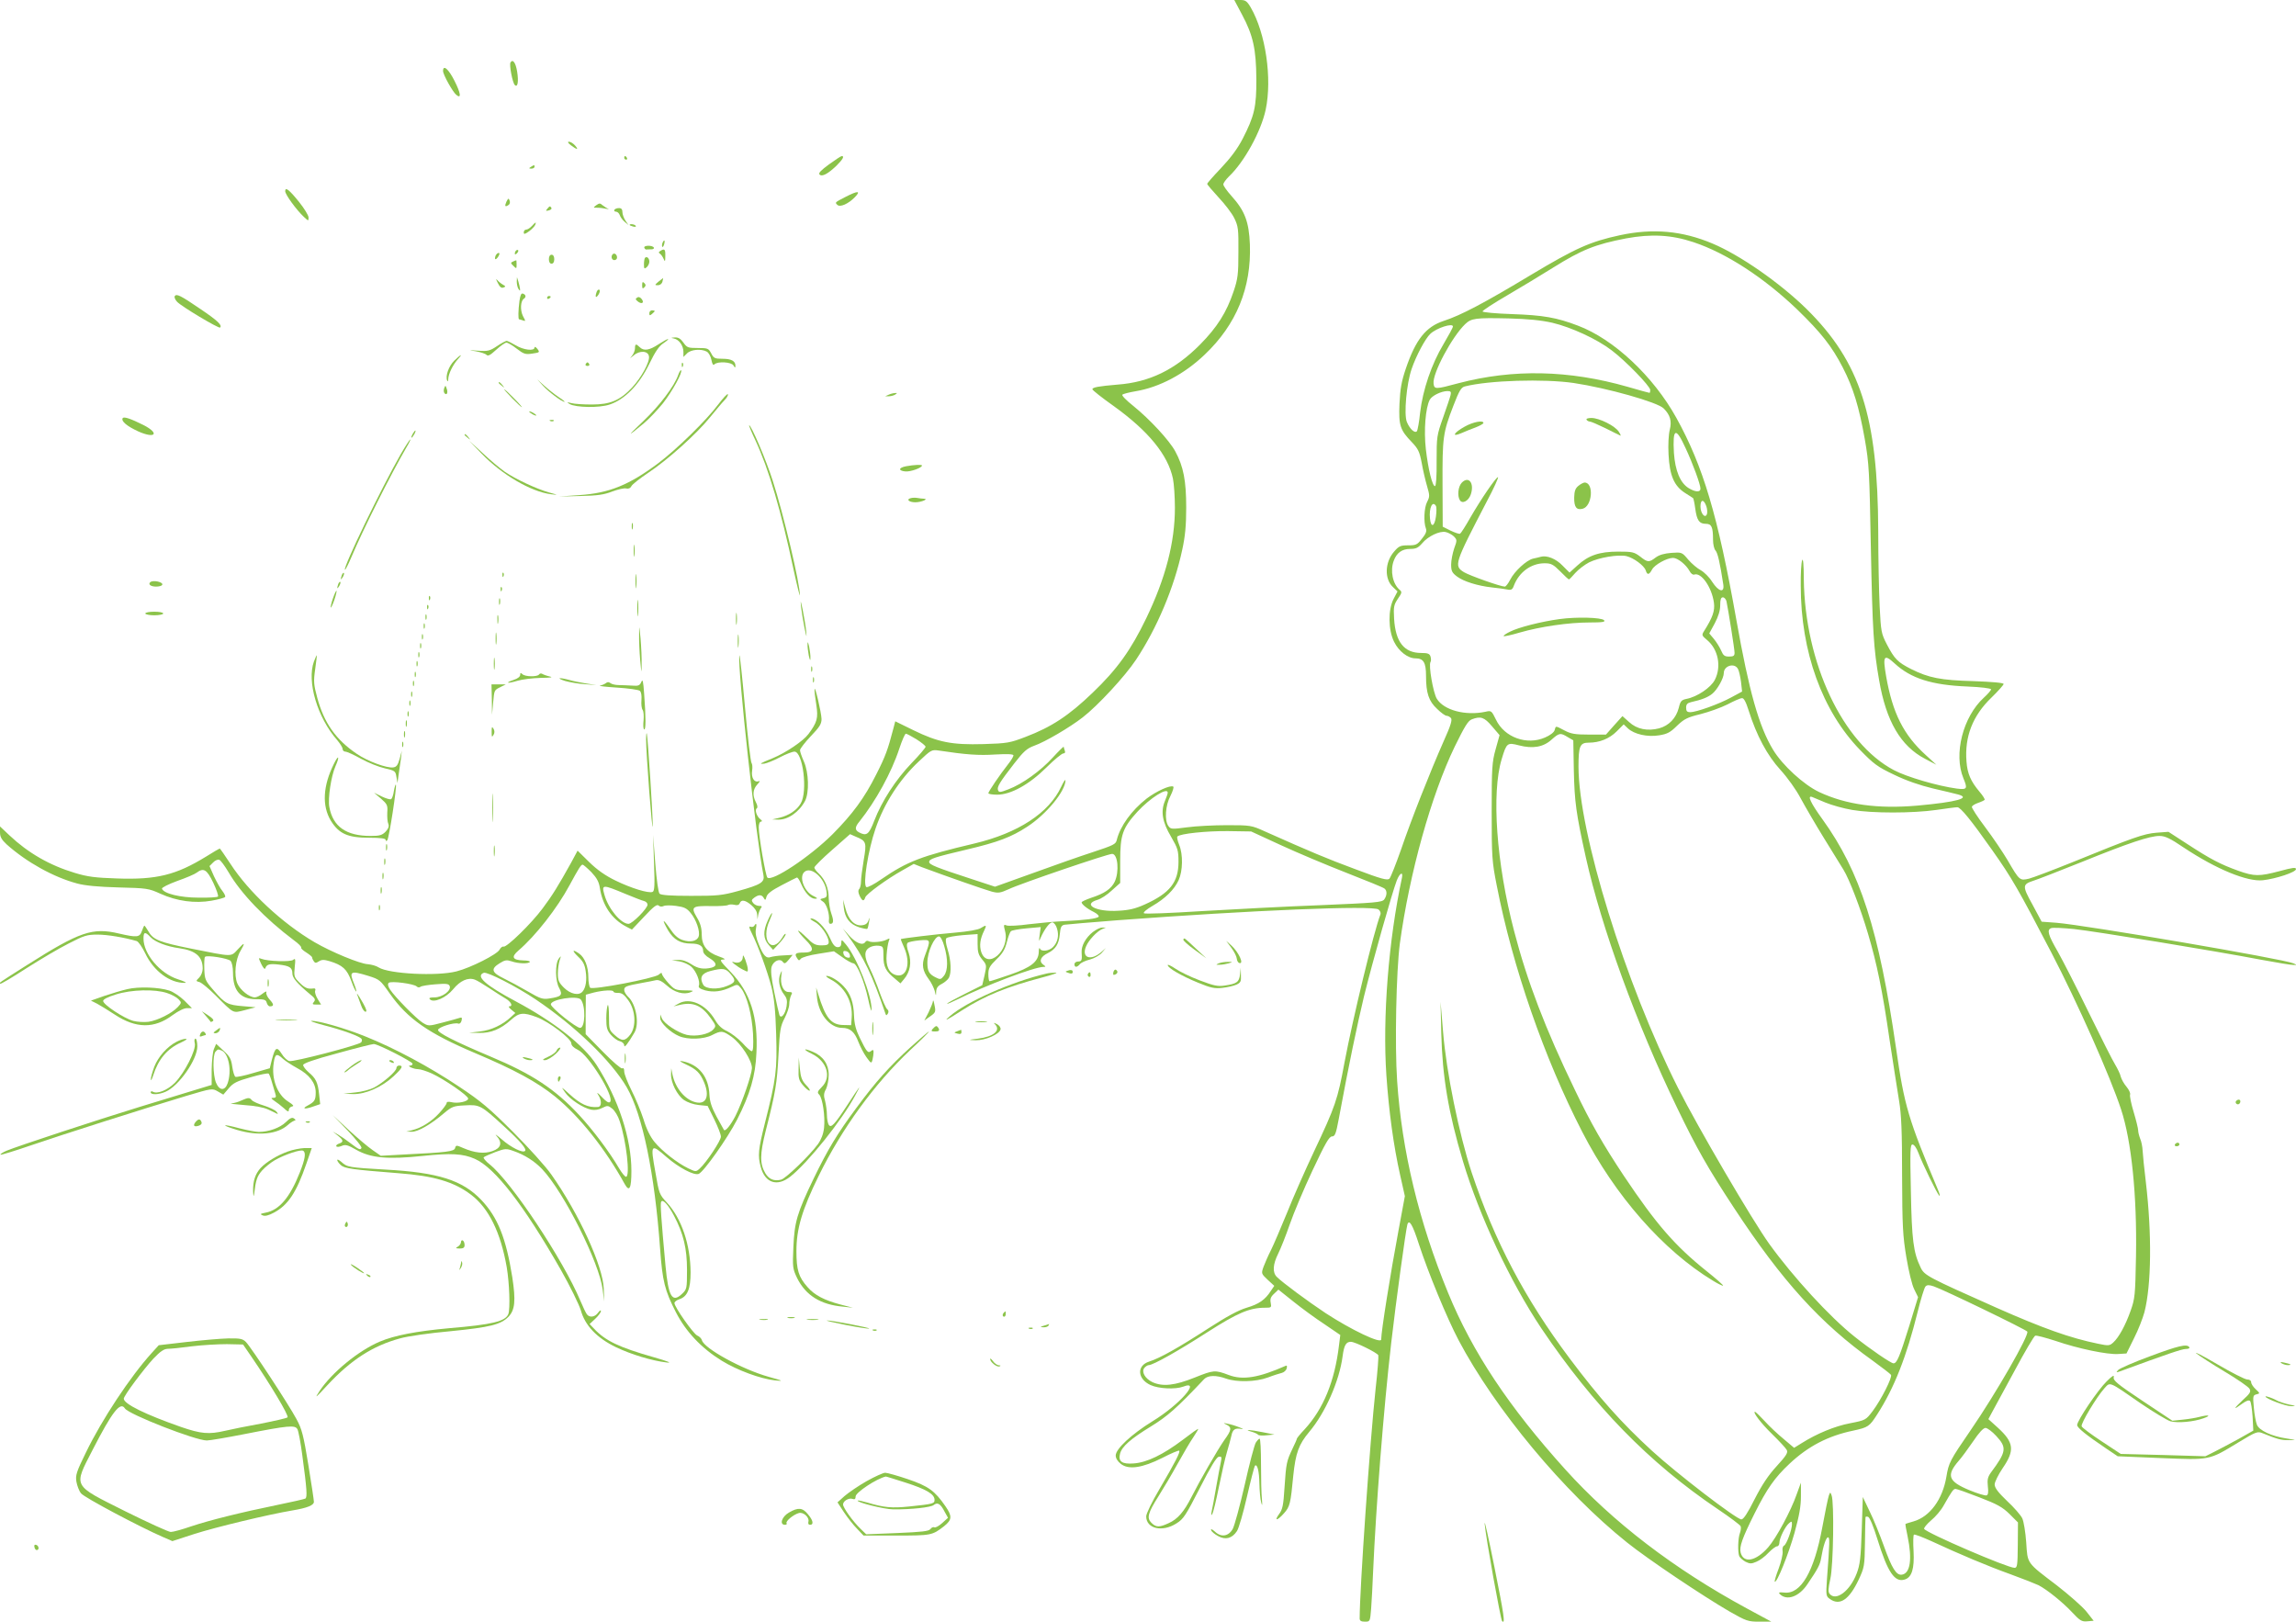 <?xml version="1.0" standalone="no"?>
<!DOCTYPE svg PUBLIC "-//W3C//DTD SVG 20010904//EN"
 "http://www.w3.org/TR/2001/REC-SVG-20010904/DTD/svg10.dtd">
<svg version="1.0" xmlns="http://www.w3.org/2000/svg"
 width="1280pt" height="904pt" viewBox="0 0 1280 904"
 preserveAspectRatio="xMidYMid meet">
<g transform="translate(0,904) scale(0.1,-0.1)"
fill="#8bc34a" stroke="none">
<path d="M6925 8957 c61 -114 78 -192 79 -357 1 -156 -11 -207 -77 -335 -28
-54 -67 -106 -119 -161 -43 -45 -78 -85 -78 -89 0 -4 29 -38 63 -75 35 -37 75
-89 88 -116 22 -45 24 -61 23 -189 0 -124 -3 -149 -27 -220 -39 -116 -91 -199
-187 -296 -139 -140 -282 -210 -460 -223 -105 -9 -140 -15 -140 -26 0 -5 53
-47 118 -93 195 -140 303 -273 331 -405 6 -29 11 -103 11 -163 0 -192 -52
-392 -160 -616 -85 -176 -161 -283 -299 -415 -132 -127 -229 -191 -374 -246
-86 -33 -101 -36 -234 -40 -177 -5 -253 10 -392 78 l-100 49 -11 -42 c-30
-115 -44 -154 -95 -254 -66 -132 -132 -221 -244 -334 -127 -126 -338 -266
-363 -241 -10 10 -48 229 -48 280 0 19 5 32 13 32 8 1 6 5 -4 13 -20 15 -33
53 -20 61 6 4 4 17 -5 34 -20 39 -17 72 8 99 15 16 17 22 7 18 -24 -9 -42 20
-36 59 3 18 1 38 -3 42 -5 5 -22 146 -37 314 -15 168 -29 296 -31 286 -12 -61
93 -1021 134 -1223 8 -41 -12 -54 -141 -90 -91 -25 -115 -27 -263 -27 -115 0
-166 4 -175 12 -7 8 -16 72 -24 170 l-12 157 5 -156 c5 -124 3 -157 -8 -161
-23 -9 -120 21 -206 63 -58 28 -103 60 -148 104 l-64 63 -36 -67 c-71 -128
-105 -183 -159 -255 -63 -85 -201 -219 -218 -213 -7 2 -16 -6 -22 -17 -13 -26
-161 -101 -240 -121 -109 -28 -377 -14 -434 22 -13 9 -40 16 -60 18 -44 2
-204 68 -298 123 -179 105 -366 279 -468 436 -31 47 -58 86 -60 86 -2 0 -36
-20 -76 -45 -168 -103 -276 -130 -498 -122 -119 4 -162 9 -234 31 -140 42
-260 111 -364 209 l-53 50 0 -33 c0 -25 9 -41 37 -67 112 -100 262 -183 393
-218 44 -12 118 -19 230 -22 158 -4 168 -5 234 -35 93 -42 193 -55 285 -39 39
7 73 16 76 21 3 4 -4 19 -15 33 -12 14 -32 51 -47 82 l-25 57 20 20 c11 12 27
18 34 15 8 -2 31 -34 52 -69 69 -119 205 -260 365 -380 25 -18 43 -36 40 -41
-2 -4 11 -16 29 -27 17 -11 32 -23 32 -27 0 -5 4 -14 9 -21 7 -11 12 -12 29
-1 16 10 28 10 59 1 73 -22 98 -45 122 -112 12 -34 25 -60 27 -57 2 2 -3 20
-11 40 -30 73 -23 78 78 47 64 -20 67 -23 121 -100 99 -140 214 -220 476 -331
218 -92 345 -161 445 -242 136 -111 280 -292 388 -488 26 -46 37 -24 37 74 0
180 -72 399 -194 590 -71 110 -237 241 -451 355 -169 90 -226 141 -178 159 19
7 180 -75 289 -148 219 -147 422 -343 508 -490 88 -152 156 -482 186 -900 13
-181 26 -233 88 -354 56 -109 142 -200 255 -270 88 -54 216 -101 297 -110 50
-5 48 -3 -35 20 -147 41 -360 158 -372 204 -2 9 -14 21 -26 26 -22 10 -127
159 -127 181 0 7 13 17 29 22 44 15 61 58 61 149 -1 154 -50 300 -132 389 -42
45 -44 50 -64 168 -29 160 -26 163 62 86 68 -59 153 -104 179 -94 28 11 159
196 214 302 73 143 103 246 108 373 10 200 -34 336 -143 450 -60 62 -65 69
-43 70 17 0 10 6 -25 18 -65 23 -94 60 -94 122 0 35 -7 62 -27 95 -35 59 -27
65 81 63 45 -1 87 2 93 6 7 4 23 4 36 1 15 -4 25 -1 29 9 8 22 31 18 65 -11
19 -16 32 -36 32 -52 l2 -27 4 25 c3 14 10 31 15 38 8 9 5 12 -10 12 -11 0
-26 7 -33 16 -11 14 -10 18 6 30 25 18 42 18 53 -2 8 -14 10 -13 15 7 5 17 28
35 84 64 42 22 81 42 85 43 5 2 15 -14 24 -35 21 -49 52 -83 78 -83 17 0 14 4
-11 16 -51 25 -80 107 -48 134 37 31 110 -32 122 -105 5 -31 3 -37 -16 -42
-22 -5 -22 -6 -2 -20 20 -13 37 -71 32 -105 -1 -10 2 -18 8 -18 18 0 20 16 6
56 -8 21 -14 61 -15 87 0 56 -20 104 -56 138 -13 12 -24 27 -24 33 0 6 45 51
99 98 l100 88 34 -15 c57 -23 59 -32 42 -130 -8 -48 -15 -102 -15 -119 0 -18
-5 -37 -10 -42 -7 -7 -6 -19 2 -37 15 -31 24 -34 32 -9 7 19 120 102 210 152
l60 34 45 -18 c137 -51 352 -126 389 -136 38 -10 48 -8 95 13 64 31 552 197
577 197 32 0 41 -100 14 -156 -19 -39 -57 -65 -131 -89 -29 -10 -53 -21 -53
-25 0 -11 31 -36 68 -54 18 -9 30 -21 27 -26 -7 -11 -82 -20 -195 -25 -47 -2
-133 -10 -192 -17 -58 -8 -115 -11 -126 -7 -17 7 -18 4 -9 -31 29 -108 -99
-219 -133 -116 -11 36 -6 73 17 119 15 31 12 33 -20 13 -13 -9 -72 -19 -142
-25 -107 -9 -296 -32 -303 -36 -1 -1 7 -22 18 -46 39 -87 16 -170 -43 -155
-41 10 -60 50 -54 115 2 31 8 64 12 75 7 16 5 17 -12 8 -24 -13 -84 -18 -100
-9 -6 4 -14 3 -18 -3 -14 -23 -51 -9 -89 32 l-38 43 29 -40 c90 -124 135 -218
209 -435 4 -12 6 -12 14 0 5 9 4 18 -4 24 -7 6 -25 47 -41 91 -15 44 -41 106
-57 139 -32 64 -32 98 3 116 11 6 32 10 47 8 26 -3 27 -6 27 -58 0 -59 13 -85
67 -128 l28 -24 20 24 c34 40 43 93 26 146 -11 30 -13 49 -6 56 5 5 35 11 66
14 64 5 64 6 30 -86 -19 -50 -13 -84 22 -131 14 -18 28 -48 33 -65 7 -30 7
-31 8 -4 1 20 9 32 31 43 16 8 34 24 40 34 15 29 12 97 -7 158 -11 36 -13 57
-7 63 6 6 47 13 92 17 l82 6 0 -56 c0 -45 5 -61 26 -86 25 -30 25 -32 13 -87
l-13 -56 -98 -49 c-54 -27 -98 -51 -98 -54 0 -3 26 8 58 24 152 76 429 181
479 181 15 0 14 2 -3 14 -23 18 -12 44 28 63 42 21 61 50 66 103 4 41 8 51 26
55 11 2 145 13 296 25 747 56 1426 84 1455 60 9 -7 14 -19 11 -27 -37 -95
-154 -580 -200 -823 -39 -211 -51 -246 -171 -500 -48 -102 -116 -255 -150
-341 -35 -85 -75 -179 -90 -209 -15 -29 -33 -71 -41 -92 -13 -37 -13 -38 23
-72 l37 -34 -19 -28 c-32 -50 -67 -74 -135 -94 -47 -14 -111 -49 -215 -116
-162 -105 -268 -165 -328 -184 -71 -22 -67 -97 7 -131 46 -21 139 -25 182 -9
103 40 -20 -101 -171 -193 -118 -73 -205 -154 -205 -191 0 -15 11 -33 28 -46
43 -35 121 -23 232 33 48 25 91 43 94 40 7 -7 -21 -62 -110 -214 -42 -71 -74
-137 -74 -152 0 -69 90 -90 169 -39 39 24 52 45 130 197 60 118 92 171 105
174 17 3 18 -1 12 -30 -4 -19 -16 -81 -26 -139 -10 -58 -21 -118 -25 -135 -4
-21 -3 -26 3 -15 6 8 22 76 37 150 15 74 35 162 45 195 10 33 21 74 25 92 7
35 21 44 57 37 12 -2 7 2 -12 9 -19 8 -48 17 -65 20 -27 6 -28 5 -7 -5 30 -15
28 -30 -12 -85 -38 -54 -138 -228 -184 -319 -41 -81 -77 -123 -127 -145 -52
-24 -70 -24 -96 2 -27 27 -20 54 40 149 26 41 74 122 106 180 32 58 71 124 87
147 15 23 28 44 28 47 0 4 -39 -24 -87 -61 -109 -82 -199 -126 -273 -131 -65
-5 -87 11 -76 54 10 40 59 83 172 152 94 58 143 101 297 264 21 22 67 23 122
3 60 -21 165 -19 233 6 31 12 67 23 79 26 11 3 24 14 26 25 4 13 1 18 -6 14
-150 -66 -238 -81 -317 -51 -77 29 -84 28 -189 -14 -112 -45 -179 -52 -236
-26 -42 20 -63 58 -45 80 7 8 18 15 24 15 24 0 166 80 326 183 169 108 236
137 322 137 36 0 37 1 32 28 -4 20 0 33 19 50 l24 23 84 -67 c46 -37 124 -94
173 -126 l88 -60 -7 -56 c-24 -203 -88 -357 -192 -470 -24 -25 -43 -49 -43
-52 0 -3 -11 -29 -25 -57 -32 -68 -35 -79 -44 -216 -6 -98 -11 -122 -30 -147
-30 -41 -10 -38 27 4 33 37 37 53 52 211 13 124 30 173 89 243 90 107 168 284
186 422 8 61 19 80 46 80 24 0 147 -61 153 -75 2 -6 -4 -90 -15 -186 -32 -297
-89 -1119 -89 -1281 0 -13 8 -18 29 -18 29 0 29 0 35 73 3 39 8 133 11 207 16
362 58 900 101 1275 27 234 81 627 90 659 10 31 29 0 64 -109 53 -162 156
-411 221 -535 204 -386 588 -848 940 -1129 116 -93 422 -298 572 -385 93 -53
103 -56 165 -56 l67 0 -137 74 c-406 220 -747 481 -1012 775 -314 348 -517
653 -653 984 -163 396 -258 793 -284 1180 -14 202 -5 614 15 767 54 394 175
827 306 1098 55 112 74 144 95 152 50 19 70 12 113 -39 l42 -49 -22 -79 c-20
-71 -22 -102 -22 -348 0 -253 2 -279 28 -410 88 -454 266 -966 477 -1375 183
-356 451 -661 728 -829 29 -18 55 -30 57 -28 3 2 -39 39 -93 82 -176 141 -280
261 -460 530 -115 173 -185 295 -273 479 -164 339 -267 608 -339 886 -99 378
-127 770 -69 959 27 90 31 93 96 76 77 -20 136 -10 182 32 43 38 49 39 90 14
l31 -18 3 -169 c4 -174 12 -236 67 -484 87 -391 282 -927 509 -1396 111 -230
171 -335 316 -556 270 -411 484 -646 774 -853 52 -38 98 -73 102 -79 9 -13
-54 -138 -102 -202 -38 -50 -39 -51 -126 -68 -85 -16 -186 -58 -270 -111 l-42
-26 -58 49 c-33 27 -81 72 -107 101 -26 28 -50 51 -53 51 -15 0 34 -65 96
-125 39 -38 76 -78 81 -88 8 -14 -2 -31 -56 -90 -47 -51 -82 -104 -123 -184
-38 -76 -62 -113 -74 -113 -27 0 -362 257 -500 384 -169 155 -291 292 -457
513 -251 335 -419 655 -547 1038 -70 213 -141 559 -159 783 l-14 167 4 -175
c6 -241 39 -440 121 -714 91 -304 264 -672 437 -931 291 -432 601 -750 984
-1008 67 -45 124 -88 127 -95 3 -7 1 -24 -4 -38 -11 -28 -13 -104 -4 -129 4
-8 19 -22 35 -31 25 -12 33 -12 61 0 18 7 49 30 67 50 19 20 41 36 48 36 7 0
13 9 13 20 0 26 33 92 54 109 14 12 16 11 16 -6 0 -31 -31 -114 -44 -119 -7
-3 -11 -17 -8 -32 2 -15 -8 -58 -22 -96 -15 -38 -24 -71 -22 -73 11 -11 77
154 110 271 27 98 36 149 36 205 l0 76 -24 -66 c-32 -92 -113 -242 -158 -294
-68 -78 -138 -92 -154 -30 -8 33 8 79 78 219 69 138 112 199 194 276 104 98
216 156 356 185 83 18 90 23 133 90 95 147 164 323 226 573 17 70 37 133 43
140 9 10 20 10 47 1 56 -19 513 -240 521 -252 12 -19 -175 -345 -316 -550
-116 -169 -122 -181 -135 -259 -21 -126 -92 -223 -183 -249 -24 -7 -44 -13
-45 -14 -2 -1 4 -33 12 -71 26 -125 15 -205 -32 -212 -31 -5 -56 35 -101 161
-22 61 -57 148 -79 192 l-38 80 -6 -185 c-5 -156 -10 -194 -28 -241 -37 -98
-116 -157 -151 -114 -9 11 -8 29 4 84 17 74 22 427 7 465 -7 19 -8 19 -15 0
-4 -10 -21 -91 -37 -179 -46 -247 -119 -372 -210 -363 -31 3 -36 1 -26 -9 39
-38 106 -14 152 54 60 88 72 111 78 149 11 65 27 114 38 114 10 0 10 -23 -6
-236 -6 -88 -5 -93 17 -108 55 -39 107 -3 159 106 33 71 34 77 36 208 1 74 2
138 3 142 0 4 7 5 15 2 9 -4 30 -55 51 -123 58 -187 97 -244 153 -226 39 12
54 60 49 157 -3 49 -2 91 2 93 5 3 48 -14 97 -36 157 -73 314 -139 442 -185
69 -25 139 -53 156 -61 48 -25 136 -96 188 -152 43 -46 53 -52 84 -49 l35 3
-41 52 c-23 28 -97 93 -164 145 -171 130 -163 119 -171 240 -4 57 -14 117 -22
134 -8 17 -46 61 -85 97 -50 48 -69 73 -69 92 0 13 20 54 45 91 68 99 63 143
-28 226 l-52 47 23 43 c13 24 69 127 125 230 55 103 106 189 113 192 7 3 58
-11 114 -29 125 -43 288 -77 349 -73 l46 3 42 85 c24 47 49 112 58 145 39 152
42 435 8 725 -9 74 -17 153 -18 175 -1 22 -7 53 -14 68 -6 16 -11 36 -11 46 0
10 -11 55 -25 102 -14 46 -23 90 -20 97 3 8 -6 27 -20 44 -14 16 -28 42 -32
56 -3 15 -18 45 -31 67 -14 22 -80 153 -147 290 -67 138 -145 290 -173 340
-54 93 -62 122 -37 131 9 4 66 1 128 -5 119 -13 774 -120 1042 -171 88 -16
169 -30 180 -29 l20 0 -20 9 c-54 24 -1153 212 -1321 226 l-82 6 -51 95 c-58
105 -57 113 7 134 20 6 141 53 268 104 264 107 379 145 433 145 31 0 59 -13
137 -66 181 -120 352 -190 439 -181 73 8 185 45 185 62 0 11 -18 9 -91 -11
-114 -30 -141 -30 -231 2 -100 36 -155 65 -281 147 l-108 70 -67 -5 c-71 -6
-126 -25 -472 -166 -107 -43 -215 -84 -238 -90 -52 -12 -53 -12 -120 103 -26
44 -82 127 -125 184 -43 57 -76 108 -74 114 2 6 17 15 34 21 18 6 34 14 37 17
3 3 -9 23 -28 45 -49 58 -68 101 -73 169 -11 138 34 255 139 356 37 36 68 71
68 76 0 7 -64 12 -167 16 -185 5 -250 18 -350 68 -74 38 -91 55 -134 137 -31
60 -33 71 -40 210 -4 81 -8 269 -8 419 -2 642 -100 945 -400 1241 -148 145
-369 299 -523 364 -170 72 -333 86 -516 47 -167 -36 -247 -72 -493 -219 -264
-159 -395 -228 -491 -259 -99 -33 -155 -103 -210 -264 -25 -73 -32 -114 -36
-198 -5 -121 3 -146 70 -215 34 -36 42 -52 54 -115 7 -41 21 -99 30 -130 15
-51 15 -58 0 -87 -17 -32 -20 -113 -7 -147 6 -15 1 -30 -21 -57 -27 -35 -34
-38 -78 -38 -42 0 -52 -4 -78 -35 -52 -59 -55 -153 -6 -198 l25 -24 -22 -42
c-31 -60 -30 -173 3 -239 26 -53 77 -92 119 -92 45 0 59 -23 59 -98 0 -95 15
-141 62 -184 21 -21 45 -38 52 -38 8 0 19 -6 25 -13 8 -10 -1 -41 -39 -125
-79 -179 -184 -445 -239 -607 -29 -82 -58 -156 -65 -163 -11 -11 -43 -3 -191
53 -159 59 -247 96 -505 211 -73 33 -79 34 -209 34 -73 0 -174 -5 -224 -12
-84 -11 -90 -11 -103 7 -23 31 -17 116 11 168 13 26 20 49 16 52 -17 10 -95
-26 -149 -67 -83 -65 -147 -153 -166 -230 -5 -24 -18 -30 -133 -68 -71 -23
-222 -76 -337 -118 l-209 -75 -131 43 c-196 64 -236 80 -236 95 0 17 27 26
213 70 170 40 246 69 333 126 107 69 213 198 214 259 0 8 -11 -8 -24 -36 -68
-146 -240 -258 -483 -316 -297 -70 -375 -100 -519 -199 -40 -28 -78 -48 -84
-44 -21 13 9 204 51 326 48 140 133 273 242 375 68 64 71 66 111 60 152 -23
223 -28 314 -22 71 4 102 2 102 -5 0 -6 -13 -28 -29 -48 -46 -58 -111 -154
-111 -163 0 -4 22 -8 49 -8 76 0 178 56 275 152 43 43 86 78 94 78 9 0 12 6 8
16 -3 9 -6 18 -6 21 0 3 -27 -23 -60 -59 -68 -75 -171 -149 -248 -178 -46 -18
-53 -18 -58 -5 -7 18 8 43 91 150 52 67 70 83 111 98 60 21 198 102 270 158
84 65 236 229 297 321 117 176 213 403 258 614 16 73 22 134 22 234 0 150 -15
229 -61 314 -33 61 -142 179 -235 254 -38 30 -65 58 -60 62 4 4 38 13 74 19
133 22 272 96 385 204 177 168 261 373 252 615 -5 125 -28 187 -103 270 -25
28 -45 56 -45 64 0 8 14 27 31 44 85 80 179 251 205 372 37 175 0 426 -83 570
-21 36 -30 42 -58 42 l-34 0 44 -83z m2516 -1267 c183 -61 392 -197 578 -375
134 -130 193 -205 254 -323 59 -114 91 -220 123 -400 24 -137 26 -179 34 -612
9 -455 15 -556 46 -732 39 -228 120 -367 256 -438 l63 -33 -58 53 c-125 113
-186 235 -222 440 -20 115 -12 126 47 72 91 -84 207 -121 406 -129 75 -3 132
-10 132 -16 0 -5 -18 -26 -40 -46 -117 -107 -170 -315 -114 -450 24 -58 21
-64 -37 -57 -105 14 -280 65 -351 103 -286 151 -496 598 -502 1065 0 80 -4
119 -9 105 -5 -12 -9 -76 -8 -142 0 -368 120 -699 331 -916 76 -78 97 -94 190
-138 68 -33 144 -59 215 -76 61 -14 123 -29 138 -33 80 -20 -3 -43 -225 -63
-219 -19 -396 5 -547 76 -86 41 -204 149 -256 235 -79 130 -134 325 -205 725
-104 584 -185 855 -334 1125 -129 233 -350 440 -550 515 -118 45 -193 58 -366
64 -91 3 -165 10 -165 15 0 5 61 45 135 88 74 43 191 114 260 157 157 98 233
129 405 162 141 26 253 20 376 -21z m-788 -449 c106 -25 250 -91 332 -154 77
-58 215 -200 215 -221 0 -9 -2 -16 -4 -16 -3 0 -58 15 -123 34 -326 93 -636
100 -941 20 -130 -35 -136 -35 -140 -2 -7 56 103 261 176 331 35 33 56 36 242
32 110 -3 180 -10 243 -24z m-553 -21 c0 -6 -24 -50 -53 -99 -66 -110 -115
-254 -130 -381 -5 -52 -14 -99 -18 -104 -12 -13 -40 13 -56 52 -17 42 -2 213
27 296 25 73 76 169 104 195 35 33 126 62 126 41z m673 -315 c187 -28 468
-107 502 -142 36 -36 46 -70 34 -118 -7 -27 -10 -85 -7 -139 6 -117 31 -175
92 -214 22 -14 43 -27 45 -29 2 -2 8 -28 12 -59 9 -65 22 -84 59 -84 32 0 40
-18 40 -89 0 -25 6 -52 14 -60 12 -14 24 -64 43 -188 8 -50 -25 -43 -62 14
-16 26 -45 54 -63 64 -19 10 -50 36 -70 59 -35 42 -36 42 -94 38 -39 -3 -68
-11 -88 -26 -37 -28 -44 -28 -87 6 -33 25 -44 27 -122 27 -105 0 -166 -21
-228 -78 l-43 -39 -39 39 c-37 39 -89 59 -122 49 -8 -2 -26 -7 -42 -10 -36 -8
-104 -70 -128 -118 -11 -21 -24 -38 -30 -38 -23 0 -195 61 -227 80 -58 36 -54
47 126 393 40 75 68 137 63 137 -11 0 -95 -123 -155 -227 -26 -46 -51 -85 -56
-88 -4 -3 -28 5 -53 17 l-44 22 -1 235 c-1 262 2 288 60 438 33 86 44 104 65
109 135 34 440 43 606 19z m-686 -67 c-3 -13 -22 -69 -42 -126 -35 -99 -36
-106 -36 -242 1 -84 -3 -140 -9 -140 -15 0 -38 94 -51 206 -12 105 -2 231 22
276 12 22 62 47 98 48 19 0 22 -4 18 -22z m1309 -294 c41 -87 84 -205 84 -228
0 -21 -28 -20 -66 3 -47 29 -75 97 -82 196 -8 139 10 147 64 29z m117 -327 c5
-15 6 -35 3 -43 -10 -27 -36 4 -36 43 0 41 19 41 33 0z m-1508 3 c4 -6 4 -33
0 -61 -8 -56 -28 -62 -33 -9 -6 59 14 101 33 70z m100 -170 c18 -19 19 -21 2
-67 -9 -27 -17 -67 -17 -90 0 -36 5 -46 33 -67 36 -27 114 -52 197 -61 30 -3
67 -8 82 -11 23 -5 30 -1 38 22 29 75 96 124 171 124 36 0 48 -6 87 -45 24
-25 46 -45 49 -45 2 0 18 16 35 36 17 19 52 46 77 59 55 27 161 45 208 35 41
-10 99 -53 108 -80 8 -27 19 -25 35 5 14 27 83 65 117 65 26 0 73 -38 92 -73
7 -14 19 -23 26 -20 39 14 98 -70 110 -157 6 -45 -7 -82 -55 -158 -14 -22 -13
-25 17 -50 62 -52 81 -148 43 -222 -22 -43 -99 -95 -158 -106 -28 -6 -34 -12
-43 -50 -15 -58 -55 -99 -109 -114 -65 -17 -125 -5 -168 35 l-37 33 -46 -51
-46 -52 -94 0 c-78 0 -101 4 -137 23 -52 27 -48 27 -55 2 -3 -12 -25 -29 -53
-41 -101 -45 -227 0 -274 99 -25 51 -26 52 -60 44 -111 -23 -231 9 -270 73
-20 33 -47 186 -35 205 4 6 3 19 0 30 -5 16 -15 20 -52 20 -95 0 -143 61 -151
190 -4 68 -1 79 21 112 22 32 24 38 11 49 -40 33 -55 108 -34 163 16 44 46 66
91 66 33 0 45 6 67 31 33 40 99 71 132 63 14 -3 34 -14 45 -24z m1520 -362
c10 -48 45 -266 45 -287 0 -17 -6 -21 -31 -21 -25 0 -32 6 -44 34 -8 18 -26
47 -40 64 l-26 31 31 57 c20 38 30 71 30 100 0 32 4 44 15 44 8 0 17 -10 20
-22z m64 -377 c6 -10 13 -43 17 -72 l6 -54 -61 -33 c-68 -37 -193 -82 -228
-82 -18 0 -23 6 -23 25 0 19 7 26 28 31 58 13 92 26 117 46 28 22 65 87 65
116 0 41 60 59 79 23z m60 -233 c44 -139 103 -249 177 -330 40 -44 88 -111
113 -159 25 -46 83 -146 130 -222 47 -76 96 -155 108 -175 33 -53 96 -218 137
-357 50 -169 80 -314 120 -590 20 -132 44 -285 53 -340 13 -77 17 -172 17
-420 1 -281 4 -336 24 -455 13 -77 31 -153 44 -178 l21 -43 -48 -157 c-55
-177 -70 -212 -89 -212 -14 0 -131 80 -216 148 -139 110 -344 334 -476 517
-95 132 -398 650 -509 870 -294 582 -555 1425 -555 1792 0 114 8 133 57 133
60 0 115 22 156 63 l39 39 23 -22 c35 -33 109 -50 175 -39 44 7 62 16 99 53
40 38 57 47 131 65 47 12 114 36 150 54 36 19 72 35 81 35 10 2 22 -19 38 -70z
m-4640 -159 c28 -18 51 -36 51 -42 0 -5 -35 -47 -78 -91 -89 -93 -166 -212
-208 -321 -30 -78 -43 -87 -85 -65 -24 13 -24 29 2 60 91 114 179 273 223 408
15 45 31 82 36 82 5 0 31 -14 59 -31z m1401 -298 c0 -5 -7 -26 -16 -47 -24
-58 -14 -117 35 -199 37 -64 41 -76 41 -139 0 -114 -48 -175 -188 -238 -51
-23 -87 -32 -147 -35 -123 -8 -205 35 -116 61 18 5 54 28 79 52 l47 42 0 123
c0 145 13 183 96 274 70 76 169 139 169 106z m3667 -55 c34 -14 101 -33 149
-41 110 -19 337 -19 469 0 55 8 107 15 117 15 18 0 76 -71 195 -240 108 -153
145 -217 328 -568 147 -282 330 -694 390 -877 58 -176 89 -480 83 -817 -4
-219 -6 -237 -30 -305 -29 -82 -66 -149 -97 -177 -20 -18 -26 -19 -83 -7 -157
32 -308 86 -568 201 -384 171 -402 180 -423 225 -40 83 -49 153 -54 423 -5
228 -4 262 9 262 9 0 23 -20 33 -47 23 -61 103 -225 116 -238 6 -5 3 8 -6 30
-167 398 -188 468 -235 794 -95 656 -200 983 -410 1274 -66 91 -87 136 -57
124 6 -3 40 -17 74 -31z m-3037 -237 c91 -42 255 -111 365 -154 110 -43 206
-82 213 -88 16 -12 15 -38 -1 -61 -12 -16 -49 -19 -357 -32 -190 -7 -487 -23
-660 -33 -173 -11 -318 -17 -323 -12 -5 5 17 23 48 41 71 41 122 91 146 144
23 51 25 142 3 196 -9 23 -14 44 -10 47 16 16 162 31 281 30 l130 -2 165 -76z
m-3843 -151 c30 -32 42 -54 47 -87 15 -99 67 -175 148 -217 l31 -16 69 73 c51
55 71 70 80 61 6 -6 17 -8 27 -3 9 5 40 5 70 1 45 -6 60 -13 81 -39 31 -37 54
-103 45 -131 -8 -26 -46 -35 -90 -20 -25 8 -46 27 -70 63 -41 60 -47 54 -10
-10 31 -51 68 -73 128 -73 46 0 67 -13 67 -42 0 -11 15 -28 35 -39 40 -24 45
-44 13 -53 -44 -11 -77 -6 -114 19 -24 16 -49 25 -73 24 l-36 -2 42 -6 c24 -4
54 -18 68 -31 27 -25 50 -83 41 -105 -4 -10 7 -18 36 -26 46 -12 93 -6 145 19
34 16 35 16 54 -7 33 -40 61 -149 67 -253 3 -67 1 -98 -7 -98 -6 0 -30 21 -53
47 -24 25 -62 54 -85 65 -29 13 -49 32 -67 63 -51 86 -139 126 -202 91 l-29
-16 30 7 c78 20 127 -1 179 -75 28 -40 29 -42 12 -61 -24 -27 -96 -41 -147
-30 -50 12 -127 63 -139 92 l-9 22 0 -21 c-1 -25 57 -80 105 -100 49 -21 138
-18 184 6 51 26 59 25 109 -10 54 -39 114 -133 113 -175 -2 -38 -54 -190 -92
-266 -26 -50 -56 -88 -64 -78 -1 2 -20 36 -41 74 -28 52 -38 84 -40 122 -4
101 -59 169 -150 187 -22 4 -16 -1 20 -18 58 -27 78 -47 100 -99 32 -76 13
-125 -45 -112 -60 13 -115 79 -131 155 l-7 35 -1 -34 c-1 -47 34 -116 72 -143
19 -13 53 -25 82 -28 l50 -5 37 -75 c20 -41 37 -84 37 -96 1 -21 -81 -145
-118 -178 -21 -19 -22 -19 -64 1 -62 30 -147 97 -188 147 -24 29 -46 74 -62
128 -15 46 -45 118 -67 161 -22 44 -40 90 -40 104 0 15 -4 22 -11 17 -6 -3
-53 37 -107 92 l-97 99 0 110 1 110 44 12 c53 13 110 16 110 5 0 -4 12 -8 27
-7 20 0 34 -10 57 -43 39 -55 44 -143 10 -189 -29 -38 -47 -39 -86 -4 -32 28
-33 32 -33 104 0 41 -3 70 -7 64 -4 -7 -8 -40 -8 -74 0 -51 4 -66 25 -91 14
-16 36 -33 50 -36 15 -4 25 -14 25 -24 0 -16 20 9 57 72 29 49 9 160 -36 200
-11 11 -21 27 -21 37 0 19 8 23 95 39 33 6 70 13 82 16 16 3 34 -6 61 -30 41
-38 94 -53 132 -37 21 8 17 10 -31 10 -53 1 -59 4 -93 41 -20 22 -36 45 -36
52 0 7 -7 5 -17 -5 -24 -21 -369 -87 -383 -73 -5 5 -10 32 -10 58 0 59 -20
110 -51 132 -39 27 -42 18 -6 -17 27 -25 37 -44 42 -80 8 -49 1 -93 -17 -114
-20 -25 -68 -15 -104 21 -29 29 -34 41 -34 79 0 25 5 58 10 74 9 26 9 27 -5 9
-21 -28 -20 -126 3 -165 20 -38 12 -47 -55 -57 -38 -6 -51 -1 -120 39 -43 25
-104 58 -135 73 -68 33 -73 53 -23 84 30 19 40 20 67 11 36 -13 95 -15 102 -3
2 4 -14 8 -36 8 -61 2 -70 19 -28 55 95 81 217 237 285 364 51 94 64 115 73
115 4 0 26 -19 49 -42z m-2108 -59 c18 -38 30 -73 26 -77 -3 -4 -52 -7 -108
-6 -103 0 -195 23 -204 50 -2 6 36 25 85 43 49 17 98 38 108 46 39 29 57 19
93 -56z m6627 29 c-75 -349 -109 -779 -87 -1103 14 -202 40 -393 77 -557 l26
-116 -35 -189 c-46 -245 -97 -566 -97 -610 0 -26 -166 53 -310 147 -98 65
-240 170 -272 202 -25 25 -22 70 8 130 14 28 43 101 64 162 21 61 78 197 127
301 71 151 93 190 109 190 16 0 22 14 37 95 57 308 103 526 141 685 48 195
159 586 183 647 16 41 36 52 29 16z m-4327 -92 c46 -19 92 -37 102 -39 11 -3
19 -12 19 -20 0 -21 -85 -107 -106 -107 -42 0 -112 83 -134 161 -17 60 -13 60
119 5z m2404 -193 c12 -39 3 -77 -23 -103 -22 -22 -66 -27 -73 -7 -3 6 -6 -3
-6 -20 -2 -54 -42 -86 -162 -127 -58 -20 -108 -36 -112 -36 -4 0 -7 18 -7 39
0 33 7 46 45 83 34 32 48 56 58 96 7 28 17 56 23 61 5 5 44 12 88 16 l78 7 -6
-44 c-5 -35 -4 -39 4 -19 23 53 53 92 68 89 9 -2 20 -17 25 -35z m-629 -97
c22 -73 21 -138 -2 -166 -17 -21 -20 -22 -49 -7 -34 18 -43 34 -43 81 0 59 39
146 65 146 8 0 21 -24 29 -54z m-1190 -157 c30 -35 27 -46 -20 -65 -52 -22
-121 -18 -134 7 -21 39 -9 63 40 76 70 18 86 16 114 -18z m-1347 -77 c32 -22
73 -47 91 -58 31 -18 44 -44 21 -44 -6 0 -1 -8 11 -18 l23 -19 -24 -22 c-47
-44 -110 -74 -173 -81 l-61 -7 55 -1 c66 -2 121 21 178 72 46 42 69 44 144 16
68 -25 193 -120 193 -146 0 -12 13 -25 36 -36 60 -27 207 -264 180 -291 -7 -7
-21 1 -47 29 -20 21 -30 28 -21 14 23 -33 22 -70 0 -71 -56 -4 -96 15 -161 74
-45 41 -45 41 -22 8 27 -40 101 -88 146 -97 20 -4 43 0 62 10 28 14 32 14 55
-4 14 -11 33 -42 41 -68 38 -112 60 -312 36 -312 -6 0 -23 21 -38 46 -55 94
-147 216 -224 299 -135 145 -262 228 -493 325 -199 84 -296 133 -293 149 3 16
91 43 113 35 7 -3 15 4 18 16 4 16 2 20 -10 16 -8 -3 -51 -15 -94 -26 -80 -21
-80 -21 -113 -1 -36 23 -153 142 -181 184 -12 18 -15 31 -8 38 12 12 141 -5
156 -20 6 -6 15 -7 21 -2 6 5 44 11 84 14 61 5 74 3 79 -10 10 -25 -41 -63
-85 -63 -26 0 -33 -3 -25 -11 21 -21 89 8 129 56 39 48 83 68 121 54 12 -4 48
-26 80 -47z m511 -64 c28 -35 25 -158 -4 -158 -22 0 -163 113 -163 131 -1 28
147 51 167 27z m520 -1206 c52 -99 72 -181 72 -301 0 -105 -1 -108 -28 -134
-55 -52 -76 -15 -92 158 -24 263 -30 347 -24 356 9 16 39 -16 72 -79z m7371
-1227 c60 -65 57 -87 -30 -204 -17 -24 -21 -39 -17 -76 4 -33 2 -48 -7 -51 -7
-3 -50 10 -96 29 -118 49 -130 82 -59 164 16 18 52 67 80 108 32 48 57 75 69
75 10 0 37 -20 60 -45z m-94 -342 c99 -38 128 -54 168 -93 l47 -47 -1 -127
c-1 -112 -3 -126 -18 -126 -40 0 -490 194 -504 217 -3 5 14 26 38 47 25 20 57
58 71 84 46 81 54 92 66 92 7 0 66 -21 133 -47z"/>
<path d="M8845 6700 c3 -5 12 -10 18 -10 7 0 46 -17 87 -37 41 -21 79 -39 83
-41 5 -3 1 7 -8 21 -21 33 -109 77 -153 77 -19 0 -31 -4 -27 -10z"/>
<path d="M8166 6662 c-62 -34 -76 -61 -20 -37 22 10 58 24 82 33 23 9 42 20
42 24 0 17 -58 6 -104 -20z"/>
<path d="M8150 6350 c-21 -21 -27 -74 -11 -99 14 -22 49 -3 61 34 20 62 -12
103 -50 65z"/>
<path d="M8800 6332 c-18 -14 -23 -30 -24 -65 -1 -54 13 -72 47 -63 54 13 64
146 11 146 -6 0 -22 -8 -34 -18z"/>
<path d="M8695 5589 c-103 -14 -229 -46 -276 -70 -23 -11 -39 -22 -36 -25 2
-3 43 6 90 20 114 33 273 56 388 56 74 0 91 3 81 13 -16 15 -152 19 -247 6z"/>
<path d="M3483 3140 c0 -25 2 -35 4 -22 2 12 2 32 0 45 -2 12 -4 2 -4 -23z"/>
<path d="M3103 3184 c-3 -9 -24 -25 -47 -35 -31 -14 -36 -19 -18 -19 12 0 39
16 60 35 20 19 31 35 24 35 -7 0 -15 -7 -19 -16z"/>
<path d="M2920 3140 c8 -5 24 -10 34 -10 26 0 18 6 -19 14 -22 5 -26 4 -15 -4z"/>
<path d="M3110 3025 c0 -8 2 -15 4 -15 2 0 6 7 10 15 3 8 1 15 -4 15 -6 0 -10
-7 -10 -15z"/>
<path d="M2846 8692 c-8 -13 11 -113 24 -126 16 -16 22 19 13 75 -8 49 -24 72
-37 51z"/>
<path d="M2470 8644 c0 -20 54 -117 74 -133 29 -24 25 9 -10 78 -33 66 -64 93
-64 55z"/>
<path d="M3183 8230 c14 -11 29 -20 33 -20 4 0 -1 9 -11 20 -10 11 -25 20 -33
20 -9 0 -6 -7 11 -20z"/>
<path d="M3480 8160 c0 -5 5 -10 11 -10 5 0 7 5 4 10 -3 6 -8 10 -11 10 -2 0
-4 -4 -4 -10z"/>
<path d="M4622 8124 c-45 -33 -61 -49 -53 -57 14 -14 47 4 95 50 34 34 45 53
29 53 -5 0 -36 -21 -71 -46z"/>
<path d="M2960 8110 c-13 -8 -12 -10 3 -10 9 0 17 5 17 10 0 12 -1 12 -20 0z"/>
<path d="M1590 7974 c0 -18 62 -104 105 -144 25 -23 25 -23 25 -2 0 11 -23 49
-51 84 -57 71 -79 88 -79 62z"/>
<path d="M4715 7943 c-62 -32 -61 -31 -47 -45 15 -15 61 5 98 43 35 36 17 37
-51 2z"/>
<path d="M2823 7915 c-11 -25 -7 -31 13 -17 6 4 9 15 5 24 -5 15 -8 13 -18 -7z"/>
<path d="M3324 7896 c-18 -14 -18 -14 6 -14 14 0 36 -3 50 -6 14 -3 18 -3 10
0 -8 4 -22 13 -31 20 -13 12 -18 12 -35 0z"/>
<path d="M3051 7876 c-10 -12 -8 -13 8 -9 12 3 18 9 15 14 -7 12 -10 11 -23
-5z"/>
<path d="M3425 7870 c-3 -5 1 -10 9 -10 8 0 17 -8 21 -19 3 -10 15 -27 27 -37
l22 -19 -17 25 c-9 13 -17 35 -17 47 0 16 -6 23 -19 23 -11 0 -23 -4 -26 -10z"/>
<path d="M2965 7780 c-10 -11 -24 -20 -32 -20 -7 0 -13 -7 -13 -15 0 -13 6
-11 30 6 16 12 31 28 34 36 7 18 2 16 -19 -7z"/>
<path d="M3510 7786 c0 -2 9 -6 20 -9 11 -3 18 -1 14 4 -5 9 -34 13 -34 5z"/>
<path d="M3693 7685 c-3 -9 -3 -18 -1 -21 3 -3 8 4 11 16 6 23 -1 27 -10 5z"/>
<path d="M3592 7659 c2 -6 7 -10 11 -10 4 1 16 1 28 1 11 0 17 5 14 10 -8 14
-58 13 -53 -1z"/>
<path d="M2877 7643 c-4 -3 -7 -11 -7 -17 0 -6 5 -5 12 2 6 6 9 14 7 17 -3 3
-9 2 -12 -2z"/>
<path d="M3681 7641 c-10 -6 -10 -10 -1 -16 6 -4 15 -17 20 -29 7 -17 9 -15 9
17 1 38 -4 43 -28 28z"/>
<path d="M2763 7615 c-9 -24 1 -27 15 -5 8 13 8 20 2 20 -6 0 -13 -7 -17 -15z"/>
<path d="M3416 7623 c-12 -12 -6 -33 9 -33 8 0 15 6 15 14 0 17 -14 28 -24 19z"/>
<path d="M3060 7595 c0 -16 6 -25 15 -25 9 0 15 9 15 25 0 16 -6 25 -15 25 -9
0 -15 -9 -15 -25z"/>
<path d="M3596 7603 c-3 -3 -6 -20 -6 -36 0 -25 2 -28 15 -17 8 7 15 21 15 31
0 19 -13 32 -24 22z"/>
<path d="M2860 7582 c-14 -6 -14 -9 2 -24 17 -17 18 -17 18 7 0 14 -1 25 -2
24 -2 0 -10 -3 -18 -7z"/>
<path d="M2775 7463 c11 -23 20 -30 31 -26 14 5 14 7 -2 16 -11 6 -25 18 -32
26 -8 10 -7 3 3 -16z"/>
<path d="M2881 7470 c0 -14 4 -32 9 -40 9 -13 10 -13 9 0 -1 8 -5 26 -9 40
l-8 25 -1 -25z"/>
<path d="M3671 7470 c-22 -19 -22 -20 -3 -20 11 0 22 8 25 20 3 11 4 20 4 20
-1 -1 -13 -10 -26 -20z"/>
<path d="M3580 7450 c0 -19 3 -21 12 -12 9 9 9 15 0 24 -9 9 -12 7 -12 -12z"/>
<path d="M3325 7409 c-9 -28 -2 -33 13 -9 6 11 8 21 3 25 -5 3 -13 -4 -16 -16z"/>
<path d="M2896 7363 c-7 -53 -8 -103 -2 -103 2 0 12 -3 21 -6 16 -6 16 -5 0
25 -16 33 -13 85 6 96 13 9 11 22 -5 28 -10 4 -15 -7 -20 -40z"/>
<path d="M974 7389 c-3 -6 2 -19 13 -31 22 -25 233 -151 240 -144 13 13 -13
38 -109 103 -113 77 -134 87 -144 72z"/>
<path d="M3050 7379 c0 -5 5 -7 10 -4 6 3 10 8 10 11 0 2 -4 4 -10 4 -5 0 -10
-5 -10 -11z"/>
<path d="M3552 7381 c-10 -6 -10 -10 2 -20 22 -19 40 -10 24 11 -8 11 -18 15
-26 9z"/>
<path d="M3620 7294 c0 -14 3 -14 15 -4 8 7 15 14 15 16 0 2 -7 4 -15 4 -8 0
-15 -7 -15 -16z"/>
<path d="M3757 7153 c29 -6 53 -40 53 -75 l0 -28 20 20 c22 22 78 27 110 10
11 -6 22 -26 26 -46 5 -25 10 -32 17 -25 18 18 95 13 106 -6 9 -15 10 -15 11
-2 0 26 -22 39 -72 39 -43 0 -49 3 -63 30 -15 28 -19 30 -75 30 -54 0 -60 2
-80 30 -15 22 -29 30 -48 29 -24 -2 -24 -2 -5 -6z"/>
<path d="M3670 7120 c-50 -33 -81 -38 -104 -15 -20 20 -26 19 -26 -7 0 -12 -8
-31 -17 -42 -14 -17 -13 -16 9 2 33 30 82 27 86 -5 5 -31 -43 -118 -93 -172
-68 -73 -123 -96 -225 -96 -47 0 -98 3 -115 8 -26 6 -27 6 -10 -5 34 -20 166
-23 224 -3 84 28 164 110 220 225 34 70 55 101 80 117 19 13 30 23 25 23 -5 0
-29 -14 -54 -30z"/>
<path d="M2770 7110 c-39 -26 -51 -29 -105 -25 -54 4 -56 3 -13 -3 27 -5 53
-13 60 -20 9 -9 21 -2 54 28 24 22 50 40 57 40 8 0 34 -15 58 -34 39 -30 49
-33 87 -27 41 6 42 7 28 26 -9 11 -16 14 -16 8 0 -22 -62 -14 -105 12 -22 13
-44 24 -50 25 -5 0 -30 -13 -55 -30z"/>
<path d="M2532 7029 c-30 -30 -50 -84 -39 -111 3 -7 6 -3 6 10 1 28 26 79 54
110 30 33 16 27 -21 -9z"/>
<path d="M3265 7010 c-3 -5 1 -10 10 -10 9 0 13 5 10 10 -3 6 -8 10 -10 10 -2
0 -7 -4 -10 -10z"/>
<path d="M3801 7004 c0 -11 3 -14 6 -6 3 7 2 16 -1 19 -3 4 -6 -2 -5 -13z"/>
<path d="M3781 6950 c-21 -62 -103 -170 -194 -257 -94 -89 -94 -93 2 -13 29
24 77 75 107 112 53 68 111 174 101 184 -2 3 -10 -9 -16 -26z"/>
<path d="M3025 6892 c30 -34 107 -92 122 -92 4 0 -10 12 -32 26 -22 15 -58 43
-80 63 l-40 36 30 -33z"/>
<path d="M2780 6906 c0 -2 8 -10 18 -17 15 -13 16 -12 3 4 -13 16 -21 21 -21
13z"/>
<path d="M2476 6875 c-3 -10 -3 -22 3 -28 12 -12 20 4 11 27 -6 19 -7 19 -14
1z"/>
<path d="M2855 6820 c27 -27 51 -50 54 -50 3 0 -17 23 -44 50 -27 28 -51 50
-54 50 -3 0 17 -22 44 -50z"/>
<path d="M4003 6784 c-63 -85 -233 -251 -333 -326 -163 -122 -274 -167 -440
-178 l-115 -8 120 3 c95 2 132 7 178 25 32 12 67 20 78 17 12 -3 23 1 29 13 5
10 47 43 92 73 110 73 271 218 344 308 33 40 69 84 82 97 13 13 22 28 20 34
-2 6 -27 -21 -55 -58z"/>
<path d="M4955 6840 l-20 -9 20 0 c11 0 27 4 35 9 13 9 13 10 0 9 -8 0 -24 -4
-35 -9z"/>
<path d="M2950 6746 c0 -3 9 -10 20 -16 11 -6 20 -8 20 -6 0 3 -9 10 -20 16
-11 6 -20 8 -20 6z"/>
<path d="M684 6709 c-10 -17 24 -45 87 -74 94 -42 121 -12 30 35 -72 36 -110
49 -117 39z"/>
<path d="M3068 6693 c7 -3 16 -2 19 1 4 3 -2 6 -13 5 -11 0 -14 -3 -6 -6z"/>
<path d="M4211 6586 c74 -158 144 -395 213 -721 19 -88 35 -152 35 -143 3 55
-92 457 -151 638 -37 116 -120 310 -132 310 -2 0 13 -38 35 -84z"/>
<path d="M2300 6620 c-6 -11 -8 -20 -6 -20 3 0 10 9 16 20 6 11 8 20 6 20 -3
0 -10 -9 -16 -20z"/>
<path d="M2590 6616 c0 -2 8 -10 18 -17 15 -13 16 -12 3 4 -13 16 -21 21 -21
13z"/>
<path d="M2234 6508 c-107 -187 -323 -633 -311 -644 2 -3 18 28 35 68 65 155
220 463 309 616 14 23 23 42 20 42 -3 0 -27 -37 -53 -82z"/>
<path d="M2685 6511 c113 -117 275 -212 386 -226 43 -5 43 -5 -11 10 -70 20
-186 74 -247 116 -25 18 -81 64 -122 103 l-76 70 70 -73z"/>
<path d="M5052 6441 c-43 -8 -46 -25 -5 -29 28 -3 93 20 93 33 0 6 -45 4 -88
-4z"/>
<path d="M5077 6263 c-27 -7 -9 -23 26 -23 33 0 78 19 47 20 -8 0 -24 2 -35 4
-11 2 -28 2 -38 -1z"/>
<path d="M3522 6105 c0 -16 2 -22 5 -12 2 9 2 23 0 30 -3 6 -5 -1 -5 -18z"/>
<path d="M3533 5970 c0 -30 2 -43 4 -27 2 15 2 39 0 55 -2 15 -4 2 -4 -28z"/>
<path d="M3543 5800 c0 -36 2 -50 4 -32 2 17 2 47 0 65 -2 17 -4 3 -4 -33z"/>
<path d="M1906 5835 c-9 -26 -7 -32 5 -12 6 10 9 21 6 23 -2 3 -7 -2 -11 -11z"/>
<path d="M2801 5834 c0 -11 3 -14 6 -6 3 7 2 16 -1 19 -3 4 -6 -2 -5 -13z"/>
<path d="M837 5794 c-12 -12 4 -24 33 -24 16 0 31 4 34 9 10 16 -52 30 -67 15z"/>
<path d="M1886 5785 c-9 -26 -7 -32 5 -12 6 10 9 21 6 23 -2 3 -7 -2 -11 -11z"/>
<path d="M2791 5754 c0 -11 3 -14 6 -6 3 7 2 16 -1 19 -3 4 -6 -2 -5 -13z"/>
<path d="M1856 5704 c-9 -26 -14 -49 -12 -51 2 -2 11 17 20 43 9 26 14 49 12
51 -2 2 -11 -17 -20 -43z"/>
<path d="M2391 5704 c0 -11 3 -14 6 -6 3 7 2 16 -1 19 -3 4 -6 -2 -5 -13z"/>
<path d="M3553 5650 c0 -41 2 -58 4 -37 2 20 2 54 0 75 -2 20 -4 3 -4 -38z"/>
<path d="M2782 5685 c0 -16 2 -22 5 -12 2 9 2 23 0 30 -3 6 -5 -1 -5 -18z"/>
<path d="M4466 5655 c3 -27 12 -79 19 -115 12 -57 13 -59 9 -15 -3 28 -12 79
-19 115 -12 57 -13 59 -9 15z"/>
<path d="M2381 5654 c0 -11 3 -14 6 -6 3 7 2 16 -1 19 -3 4 -6 -2 -5 -13z"/>
<path d="M4103 5590 c0 -30 2 -43 4 -27 2 15 2 39 0 55 -2 15 -4 2 -4 -28z"/>
<path d="M810 5620 c0 -5 23 -10 50 -10 28 0 50 5 50 10 0 6 -22 10 -50 10
-27 0 -50 -4 -50 -10z"/>
<path d="M2372 5600 c0 -14 2 -19 5 -12 2 6 2 18 0 25 -3 6 -5 1 -5 -13z"/>
<path d="M2773 5585 c0 -22 2 -30 4 -17 2 12 2 30 0 40 -3 9 -5 -1 -4 -23z"/>
<path d="M2362 5550 c0 -14 2 -19 5 -12 2 6 2 18 0 25 -3 6 -5 1 -5 -13z"/>
<path d="M3563 5505 c-1 -33 2 -98 6 -145 7 -76 8 -78 8 -25 1 33 -2 98 -6
145 -7 76 -8 78 -8 25z"/>
<path d="M2763 5480 c0 -30 2 -43 4 -27 2 15 2 39 0 55 -2 15 -4 2 -4 -28z"/>
<path d="M4113 5465 c0 -33 2 -45 4 -27 2 18 2 45 0 60 -2 15 -4 0 -4 -33z"/>
<path d="M2352 5490 c0 -14 2 -19 5 -12 2 6 2 18 0 25 -3 6 -5 1 -5 -13z"/>
<path d="M4502 5450 c-1 -14 3 -43 7 -65 6 -26 9 -31 9 -15 1 14 -3 43 -7 65
-6 26 -9 31 -9 15z"/>
<path d="M2342 5440 c0 -14 2 -19 5 -12 2 6 2 18 0 25 -3 6 -5 1 -5 -13z"/>
<path d="M2332 5390 c0 -14 2 -19 5 -12 2 6 2 18 0 25 -3 6 -5 1 -5 -13z"/>
<path d="M1750 5352 c-40 -111 19 -312 130 -438 16 -19 30 -41 30 -49 0 -8 7
-15 15 -15 9 0 49 -18 88 -40 40 -22 100 -46 132 -53 57 -13 60 -15 65 -48 l6
-34 6 45 c4 25 9 65 13 90 l5 45 -12 -45 c-10 -35 -18 -46 -36 -48 -35 -5
-142 34 -202 75 -117 79 -183 172 -221 312 -20 75 -22 90 -12 160 6 42 10 77
9 78 -1 1 -8 -14 -16 -35z"/>
<path d="M2753 5340 c0 -30 2 -43 4 -27 2 15 2 39 0 55 -2 15 -4 2 -4 -28z"/>
<path d="M2322 5340 c0 -14 2 -19 5 -12 2 6 2 18 0 25 -3 6 -5 1 -5 -13z"/>
<path d="M4522 5310 c0 -14 2 -19 5 -12 2 6 2 18 0 25 -3 6 -5 1 -5 -13z"/>
<path d="M2312 5280 c0 -14 2 -19 5 -12 2 6 2 18 0 25 -3 6 -5 1 -5 -13z"/>
<path d="M2900 5278 c0 -10 -14 -21 -36 -28 -53 -18 -36 -22 21 -5 26 8 85 15
129 16 58 1 72 3 50 8 -17 4 -36 11 -42 15 -6 3 -13 2 -17 -4 -9 -14 -78 -13
-93 2 -9 9 -12 8 -12 -4z"/>
<path d="M4532 5250 c0 -14 2 -19 5 -12 2 6 2 18 0 25 -3 6 -5 1 -5 -13z"/>
<path d="M3150 5244 c25 -7 74 -16 110 -18 l65 -5 -58 9 c-32 5 -75 14 -95 20
-56 15 -74 11 -22 -6z"/>
<path d="M3575 5238 c-8 -19 -16 -23 -50 -20 -22 1 -56 3 -75 3 -19 0 -40 5
-47 11 -9 7 -17 7 -25 0 -7 -5 -22 -12 -33 -14 -11 -2 31 -7 94 -11 63 -4 121
-12 128 -18 8 -7 11 -27 9 -53 -2 -22 1 -47 7 -54 5 -7 7 -32 5 -57 -3 -25 -2
-48 3 -51 10 -6 10 67 0 199 -5 71 -8 84 -16 65z"/>
<path d="M2302 5230 c0 -14 2 -19 5 -12 2 6 2 18 0 25 -3 6 -5 1 -5 -13z"/>
<path d="M2742 5140 l1 -85 6 67 c7 73 5 70 43 89 l28 14 -40 0 -40 0 2 -85z"/>
<path d="M4541 5197 c-1 -10 4 -49 10 -87 11 -73 5 -96 -44 -162 -29 -39 -127
-105 -200 -135 -72 -29 -78 -33 -46 -30 13 2 52 17 86 35 34 18 71 32 82 32
47 0 75 -222 35 -289 -22 -38 -66 -67 -120 -80 l-39 -9 33 -1 c54 -2 117 42
150 104 24 46 21 158 -6 219 -12 27 -22 55 -22 64 0 8 27 43 60 78 49 51 60
68 60 96 -1 36 -38 194 -39 165z"/>
<path d="M2292 5170 c0 -14 2 -19 5 -12 2 6 2 18 0 25 -3 6 -5 1 -5 -13z"/>
<path d="M2282 5120 c0 -14 2 -19 5 -12 2 6 2 18 0 25 -3 6 -5 1 -5 -13z"/>
<path d="M2272 5060 c0 -14 2 -19 5 -12 2 6 2 18 0 25 -3 6 -5 1 -5 -13z"/>
<path d="M2262 5005 c0 -16 2 -22 5 -12 2 9 2 23 0 30 -3 6 -5 -1 -5 -18z"/>
<path d="M2741 4960 c0 -29 1 -32 10 -17 7 11 7 23 0 35 -9 14 -10 11 -10 -18z"/>
<path d="M2252 4945 c0 -16 2 -22 5 -12 2 9 2 23 0 30 -3 6 -5 -1 -5 -18z"/>
<path d="M3602 4920 c-1 -70 35 -542 37 -484 1 52 -27 487 -33 514 -2 8 -4 -5
-4 -30z"/>
<path d="M2242 4890 c0 -14 2 -19 5 -12 2 6 2 18 0 25 -3 6 -5 1 -5 -13z"/>
<path d="M1862 4783 c-62 -124 -68 -235 -17 -319 45 -72 94 -94 212 -94 66 0
93 -4 93 -12 0 -7 3 -8 9 -2 10 10 55 303 48 310 -2 3 -7 -13 -11 -35 -3 -22
-10 -43 -16 -46 -5 -3 -29 4 -52 15 l-43 21 39 -33 c35 -31 38 -37 35 -78 -1
-25 1 -53 6 -63 5 -13 1 -25 -15 -43 -20 -20 -33 -24 -84 -24 -136 0 -210 52
-230 161 -9 49 10 172 34 227 25 56 18 68 -8 15z"/>
<path d="M2744 4535 c0 -71 1 -99 3 -62 2 37 2 96 0 130 -2 34 -3 4 -3 -68z"/>
<path d="M2152 4315 c0 -16 2 -22 5 -12 2 9 2 23 0 30 -3 6 -5 -1 -5 -18z"/>
<path d="M2753 4295 c0 -27 2 -38 4 -22 2 15 2 37 0 50 -2 12 -4 0 -4 -28z"/>
<path d="M2142 4235 c0 -16 2 -22 5 -12 2 9 2 23 0 30 -3 6 -5 -1 -5 -18z"/>
<path d="M2132 4155 c0 -16 2 -22 5 -12 2 9 2 23 0 30 -3 6 -5 -1 -5 -18z"/>
<path d="M2122 4075 c0 -16 2 -22 5 -12 2 9 2 23 0 30 -3 6 -5 -1 -5 -18z"/>
<path d="M4704 3981 c6 -58 33 -93 85 -110 23 -7 44 -11 46 -9 3 3 7 20 10 39
4 26 3 28 -3 9 -6 -18 -16 -26 -38 -28 -41 -4 -75 32 -91 95 l-13 48 4 -44z"/>
<path d="M2112 3980 c0 -14 2 -19 5 -12 2 6 2 18 0 25 -3 6 -5 1 -5 -13z"/>
<path d="M4280 3908 c-27 -59 -25 -101 5 -135 l25 -28 35 37 c19 21 35 43 35
50 0 7 -9 -1 -19 -19 -59 -95 -120 -13 -71 95 10 23 17 42 14 42 -3 0 -14 -19
-24 -42z"/>
<path d="M4540 3902 c35 -17 80 -81 80 -114 0 -14 -9 -18 -40 -18 -35 0 -47 7
-85 45 -25 24 -45 41 -45 36 0 -5 18 -27 41 -50 50 -49 47 -71 -9 -71 -46 0
-55 -6 -39 -30 9 -16 13 -16 21 -5 6 8 50 21 98 28 l87 14 47 -33 c26 -19 54
-34 61 -34 20 0 62 -102 83 -200 10 -47 19 -74 19 -60 2 79 -82 292 -143 365
-24 29 -25 29 -26 8 0 -16 -6 -23 -20 -23 -15 0 -27 14 -44 53 -24 55 -75 107
-104 107 -9 0 -1 -8 18 -18z m198 -186 c3 -13 -1 -17 -14 -14 -11 2 -20 11
-22 22 -3 13 1 17 14 14 11 -2 20 -11 22 -22z"/>
<path d="M4205 3879 c-4 -6 -13 -8 -21 -5 -10 4 -8 -6 7 -36 35 -69 88 -214
110 -301 15 -61 22 -128 26 -262 6 -200 0 -248 -63 -497 -37 -147 -40 -181
-23 -243 24 -90 92 -112 165 -54 100 79 289 316 361 451 38 70 32 63 -45 -55
-70 -107 -89 -127 -102 -107 -5 8 -10 33 -10 55 0 22 -5 57 -10 77 -9 30 -8
44 5 67 8 17 15 52 15 80 0 58 -32 104 -87 127 -55 24 -60 15 -6 -11 84 -42
110 -130 54 -185 -24 -24 -26 -31 -14 -42 19 -20 34 -123 27 -186 -4 -34 -16
-65 -34 -90 -47 -64 -179 -191 -205 -198 -39 -10 -68 2 -88 35 -32 54 -31 106
2 238 55 215 63 265 71 423 7 139 11 160 34 204 14 27 26 62 26 78 0 16 5 38
10 49 9 16 7 19 -14 19 -29 0 -48 43 -40 93 4 30 4 31 -6 7 -14 -32 -5 -81 21
-114 16 -21 19 -34 14 -66 -7 -44 -31 -72 -40 -48 -3 8 -16 66 -29 129 -17 82
-20 122 -14 141 11 32 47 47 62 26 9 -12 15 -10 33 12 l22 27 -52 -3 c-29 -1
-60 -6 -70 -9 -25 -10 -42 8 -67 71 -15 35 -20 65 -16 84 6 31 2 38 -9 19z"/>
<path d="M791 3850 c-12 -36 -28 -37 -128 -14 -147 35 -219 10 -508 -173 -169
-107 -160 -101 -154 -107 3 -3 67 35 144 85 77 49 183 112 237 139 87 45 103
50 162 50 55 0 150 -16 218 -36 10 -3 31 -34 48 -69 47 -99 138 -166 221 -164
13 0 -4 9 -39 20 -100 32 -192 141 -192 227 0 38 9 40 40 7 25 -26 88 -51 160
-61 92 -13 130 -47 130 -114 0 -17 -9 -39 -19 -49 -20 -20 -20 -20 2 -26 12
-4 52 -37 88 -73 106 -106 95 -100 164 -83 l60 16 -70 6 c-86 7 -100 14 -163
87 -48 55 -51 62 -53 120 -1 34 0 65 4 68 10 11 127 -8 142 -22 8 -9 14 -35
14 -68 0 -99 41 -146 129 -146 45 0 55 -3 59 -20 3 -11 11 -20 17 -20 24 0 24
11 0 37 -14 15 -22 33 -19 41 3 8 -6 5 -21 -7 -15 -12 -34 -21 -43 -21 -31 0
-82 41 -98 78 -19 46 -11 132 17 180 29 49 24 52 -14 10 -40 -43 -25 -43 -261
4 -174 35 -211 49 -237 95 -11 18 -21 33 -23 33 -2 0 -8 -13 -14 -30z"/>
<path d="M6092 3844 c-39 -31 -64 -76 -62 -112 3 -45 1 -52 -20 -52 -11 0 -20
-7 -20 -15 0 -19 14 -19 30 0 7 9 32 20 56 26 23 6 53 23 66 37 l23 27 -25
-22 c-60 -52 -113 -32 -85 32 14 34 61 84 90 96 l20 8 -20 0 c-11 1 -35 -11
-53 -25z"/>
<path d="M6597 3803 c-3 -5 25 -30 62 -57 l66 -48 -60 56 c-65 61 -62 59 -68
49z"/>
<path d="M6865 3756 c16 -22 29 -48 30 -60 1 -11 7 -22 13 -24 30 -10 -2 60
-44 98 l-28 25 29 -39z"/>
<path d="M4141 3704 c-1 -24 -22 -36 -48 -28 -15 5 -15 3 2 -11 11 -9 32 -23
48 -31 25 -13 27 -13 26 3 0 10 -7 34 -14 53 -10 26 -14 30 -14 14z"/>
<path d="M1457 3665 c10 -20 19 -31 22 -23 7 22 23 27 75 21 61 -7 76 -17 76
-50 0 -24 26 -55 99 -116 28 -22 31 -30 21 -42 -11 -13 -8 -15 14 -15 l26 0
-19 31 c-11 18 -17 38 -14 46 4 9 0 14 -8 13 -33 -5 -49 2 -79 32 -30 30 -32
35 -27 86 5 46 4 52 -9 41 -15 -12 -141 -8 -177 6 -17 7 -17 6 0 -30z"/>
<path d="M6795 3670 c-18 -8 -18 -9 5 -8 14 0 36 4 50 8 24 8 24 8 -5 8 -16 0
-39 -3 -50 -8z"/>
<path d="M6510 3660 c0 -16 78 -61 169 -98 70 -29 93 -34 135 -29 28 3 63 11
79 18 23 11 27 17 25 53 l-1 41 -4 -37 c-5 -43 -18 -52 -85 -62 -39 -6 -61 -1
-140 29 -51 19 -112 49 -135 65 -24 16 -43 25 -43 20z"/>
<path d="M5956 3630 c-19 -6 -19 -7 -1 -13 20 -8 29 -4 24 11 -2 5 -13 6 -23
2z"/>
<path d="M6207 3621 c-3 -14 -1 -18 9 -14 16 6 18 19 5 27 -5 3 -11 -3 -14
-13z"/>
<path d="M5835 3613 c-194 -45 -447 -157 -540 -238 -37 -32 -21 -25 70 34 127
81 248 130 445 182 58 15 92 27 75 27 -16 0 -39 -2 -50 -5z"/>
<path d="M6065 3611 c-3 -5 -1 -12 5 -16 5 -3 10 1 10 9 0 18 -6 21 -15 7z"/>
<path d="M4631 3580 c78 -41 124 -124 117 -213 l-3 -42 -43 1 c-69 1 -100 39
-141 174 l-11 35 4 -47 c7 -98 71 -178 141 -178 44 0 69 -22 90 -77 10 -26 30
-65 45 -86 26 -36 28 -37 34 -15 3 13 6 31 6 42 0 14 -3 16 -14 7 -17 -14 -24
-6 -63 74 -22 45 -30 76 -32 124 -2 72 -20 124 -59 164 -29 31 -73 57 -94 57
-7 -1 3 -9 23 -20z"/>
<path d="M1492 3560 c0 -19 2 -27 5 -17 2 9 2 25 0 35 -3 9 -5 1 -5 -18z"/>
<path d="M710 3526 c-30 -7 -88 -24 -129 -38 l-74 -26 34 -17 c18 -10 63 -37
99 -61 118 -78 221 -79 322 -3 32 23 63 39 80 39 l28 0 -43 43 c-24 23 -61 48
-83 55 -59 19 -172 23 -234 8z m222 -22 c25 -8 54 -24 64 -35 17 -18 16 -20
-5 -43 -33 -35 -113 -75 -163 -82 -24 -3 -62 -1 -85 5 -52 14 -168 91 -168
111 0 9 25 22 70 36 87 28 220 31 287 8z"/>
<path d="M1995 3485 c4 -11 13 -35 19 -52 6 -18 17 -33 24 -33 9 0 4 16 -14
48 -31 54 -41 66 -29 37z"/>
<path d="M5201 3459 c0 -8 -12 -36 -24 -62 l-24 -46 28 20 c36 25 37 27 28 69
-3 19 -7 28 -8 19z"/>
<path d="M1150 3374 c14 -16 25 -30 25 -31 0 -1 6 1 12 5 7 5 -2 16 -25 31
l-37 24 25 -29z"/>
<path d="M1548 3353 c29 -2 74 -2 100 0 26 2 2 3 -53 3 -55 0 -76 -1 -47 -3z"/>
<path d="M4863 3305 c0 -33 2 -45 4 -27 2 18 2 45 0 60 -2 15 -4 0 -4 -33z"/>
<path d="M1805 3325 c105 -27 202 -62 211 -77 3 -5 2 -14 -3 -19 -16 -16 -377
-110 -400 -104 -12 3 -31 21 -43 41 -27 42 -36 36 -54 -32 l-12 -49 -90 -26
c-49 -15 -94 -24 -101 -22 -6 2 -14 28 -18 56 -6 44 -14 58 -49 90 l-41 38
-12 -28 c-7 -15 -12 -67 -13 -114 l0 -87 -82 -25 c-46 -14 -189 -58 -318 -97
-250 -77 -679 -218 -744 -245 -21 -9 -36 -19 -33 -22 3 -2 79 21 169 52 172
59 624 203 867 276 142 42 144 43 175 25 l31 -18 30 35 c25 30 45 40 123 62
52 15 96 24 100 20 3 -3 12 -25 18 -48 7 -23 15 -52 19 -64 6 -18 3 -23 -11
-23 -15 0 -14 -3 6 -17 14 -9 37 -27 53 -41 21 -20 27 -22 27 -10 0 9 8 18 18
20 13 2 7 9 -21 27 -61 38 -95 127 -81 216 7 51 17 55 51 23 13 -12 50 -36 81
-53 66 -35 102 -82 102 -134 0 -44 -6 -53 -45 -74 -36 -19 -14 -22 35 -4 l35
12 -6 55 c-7 66 -18 89 -59 123 -16 14 -30 32 -30 40 0 9 58 30 189 65 104 29
196 52 205 52 23 0 216 -98 216 -110 0 -6 -6 -10 -12 -10 -25 0 17 -20 42 -20
14 0 48 -11 77 -24 73 -34 203 -124 203 -140 0 -17 -59 -29 -94 -20 -17 4 -26
2 -26 -5 0 -6 -19 -32 -42 -57 -43 -47 -99 -82 -153 -95 l-30 -7 30 -1 c34 -1
106 40 181 104 43 36 52 40 115 43 83 5 91 1 219 -117 91 -83 128 -127 117
-137 -13 -13 -79 20 -129 64 -29 25 -43 34 -30 20 34 -38 26 -68 -23 -85 -46
-16 -99 -10 -162 17 -39 17 -41 17 -46 0 -5 -19 -44 -24 -288 -36 l-126 -7
-46 32 c-25 17 -85 68 -134 113 l-88 82 83 -86 c46 -48 81 -92 77 -98 -7 -12
-15 -8 -65 30 -19 15 -48 35 -65 45 l-30 17 28 -22 c32 -26 34 -36 7 -45 -11
-4 -18 -10 -15 -15 3 -5 16 -4 30 2 20 9 33 6 80 -21 82 -47 177 -55 370 -35
161 17 226 13 292 -16 112 -49 274 -259 478 -616 53 -93 103 -196 113 -228 23
-85 90 -155 196 -206 86 -41 199 -75 281 -85 34 -4 13 5 -70 29 -194 55 -271
92 -334 160 l-24 25 32 30 c17 16 31 35 31 42 0 8 -7 3 -16 -9 -17 -24 -46
-29 -62 -9 -5 6 -22 41 -37 77 -96 228 -384 662 -505 759 -23 18 -38 37 -33
40 4 4 34 17 65 29 54 20 61 20 100 6 62 -21 118 -57 160 -101 121 -127 320
-523 338 -673 l8 -65 -2 70 c-4 127 -139 420 -292 637 -32 46 -129 153 -214
238 -131 131 -178 171 -300 252 -164 110 -362 216 -525 281 -111 45 -261 88
-299 86 -12 0 20 -11 69 -24z m-570 -141 c40 -16 58 -114 34 -183 -15 -43 -46
-42 -65 4 -17 42 -19 156 -2 173 14 14 12 14 33 6z"/>
<path d="M5443 3343 c15 -2 39 -2 55 0 15 2 2 4 -28 4 -30 0 -43 -2 -27 -4z"/>
<path d="M5548 3329 c32 -34 -9 -68 -96 -79 -57 -7 -57 -7 -12 -9 53 -1 133
34 138 61 2 9 -7 22 -20 29 -19 9 -21 9 -10 -2z"/>
<path d="M5200 3305 c-11 -13 -8 -15 13 -15 19 0 25 4 21 15 -4 8 -10 15 -14
15 -4 0 -13 -7 -20 -15z"/>
<path d="M1204 3295 c-16 -12 -17 -14 -3 -15 9 0 19 7 23 15 7 19 5 19 -20 0z"/>
<path d="M5336 3291 c-19 -7 -19 -8 2 -13 15 -4 22 -2 22 8 0 8 -1 14 -2 13
-2 0 -12 -4 -22 -8z"/>
<path d="M1116 3274 c-5 -12 -2 -15 10 -10 8 3 18 6 20 6 3 0 2 5 -1 10 -9 15
-22 12 -29 -6z"/>
<path d="M5077 3203 c-118 -107 -195 -193 -302 -338 -109 -147 -161 -234 -239
-395 -93 -193 -107 -243 -113 -382 -5 -113 -4 -120 21 -173 48 -96 130 -148
256 -159 l55 -6 -70 18 c-90 24 -144 52 -183 97 -50 56 -62 96 -62 200 0 125
31 230 124 420 130 265 311 513 509 700 62 57 109 105 106 105 -3 0 -49 -39
-102 -87z"/>
<path d="M985 3233 c-53 -27 -104 -85 -125 -140 -11 -30 -20 -61 -19 -71 0 -9
6 1 13 23 29 91 78 149 156 184 26 12 37 20 25 20 -11 0 -33 -7 -50 -16z"/>
<path d="M1086 3224 c9 -35 -57 -165 -111 -220 -42 -42 -100 -65 -124 -49 -6
3 -11 1 -11 -4 0 -15 45 -14 83 3 74 32 177 179 177 253 0 24 -5 43 -10 43 -6
0 -8 -11 -4 -26z"/>
<path d="M4452 3083 c-2 -53 2 -66 24 -92 14 -17 31 -31 37 -31 6 0 -2 14 -19
31 -23 25 -30 42 -35 92 l-6 62 -1 -62z"/>
<path d="M1962 3100 c-23 -17 -42 -33 -42 -37 0 -3 8 1 18 9 9 9 33 25 52 37
19 11 30 21 24 21 -6 0 -30 -14 -52 -30z"/>
<path d="M2170 3126 c0 -2 7 -7 16 -10 8 -3 12 -2 9 4 -6 10 -25 14 -25 6z"/>
<path d="M2210 3086 c0 -18 -73 -81 -125 -109 -22 -11 -69 -24 -105 -27 l-65
-7 55 -2 c68 -1 158 38 225 100 47 44 55 59 30 59 -8 0 -15 -6 -15 -14z"/>
<path d="M1345 2905 c-16 -8 -41 -15 -55 -16 -14 -1 18 -5 70 -9 61 -4 109
-13 135 -25 22 -10 45 -21 50 -24 6 -2 4 3 -4 12 -7 9 -39 24 -70 34 -31 9
-61 23 -67 30 -13 16 -20 15 -59 -2z"/>
<path d="M12465 2901 c-6 -11 9 -23 19 -14 9 9 7 23 -3 23 -6 0 -12 -4 -16 -9z"/>
<path d="M1593 2784 c-32 -31 -95 -54 -151 -54 -15 0 -63 9 -106 20 -100 27
-110 20 -14 -9 119 -35 225 -24 283 28 11 10 26 20 34 23 11 3 11 5 0 13 -10
8 -23 2 -46 -21z"/>
<path d="M1090 2785 c-16 -20 -8 -29 19 -20 12 4 18 12 14 21 -7 18 -17 18
-33 -1z"/>
<path d="M1708 2783 c7 -3 16 -2 19 1 4 3 -2 6 -13 5 -11 0 -14 -3 -6 -6z"/>
<path d="M12125 2660 c-3 -5 1 -10 9 -10 9 0 16 5 16 10 0 6 -4 10 -9 10 -6 0
-13 -4 -16 -10z"/>
<path d="M1605 2621 c-59 -21 -121 -59 -152 -92 -30 -33 -43 -73 -42 -127 1
-31 3 -37 6 -17 9 77 16 98 44 130 16 18 49 45 72 58 53 30 143 61 157 52 17
-10 11 -46 -19 -122 -55 -139 -115 -209 -190 -223 -30 -6 -33 -8 -17 -15 13
-6 33 -1 63 15 79 42 126 113 181 273 l30 87 -42 0 c-22 -1 -64 -9 -91 -19z"/>
<path d="M1880 2573 c0 -5 9 -18 20 -28 21 -19 66 -25 320 -45 200 -15 311
-48 406 -120 99 -75 165 -210 199 -404 15 -90 20 -231 9 -261 -16 -41 -89 -59
-329 -79 -186 -17 -305 -40 -388 -75 -120 -51 -269 -174 -336 -276 -29 -44
-23 -40 44 33 132 142 254 220 405 261 41 12 167 30 280 40 223 22 282 37 325
81 36 38 41 89 21 220 -35 219 -81 334 -173 431 -105 110 -240 153 -533 169
-205 12 -215 13 -247 43 -13 11 -23 16 -23 10z"/>
<path d="M1926 2221 c-4 -7 -5 -15 -2 -18 9 -9 19 4 14 18 -4 11 -6 11 -12 0z"/>
<path d="M2570 2116 c0 -8 -8 -20 -17 -25 -15 -9 -14 -10 10 -11 20 0 27 5 27
19 0 11 -4 23 -10 26 -5 3 -10 -1 -10 -9z"/>
<path d="M2571 2003 c-1 -6 -4 -20 -7 -30 -5 -17 -5 -17 6 0 6 10 9 23 6 30
-3 9 -5 9 -5 0z"/>
<path d="M1957 1989 c12 -15 73 -53 73 -46 0 2 -19 17 -42 32 -24 16 -38 22
-31 14z"/>
<path d="M2047 1929 c7 -7 15 -10 18 -7 3 3 -2 9 -12 12 -14 6 -15 5 -6 -5z"/>
<path d="M5597 1723 c-10 -9 -9 -23 1 -23 5 0 9 7 9 15 0 17 -1 18 -10 8z"/>
<path d="M4393 1693 c9 -2 25 -2 35 0 9 3 1 5 -18 5 -19 0 -27 -2 -17 -5z"/>
<path d="M4238 1683 c12 -2 30 -2 40 0 9 3 -1 5 -23 4 -22 0 -30 -2 -17 -4z"/>
<path d="M4503 1683 c15 -2 39 -2 55 0 15 2 2 4 -28 4 -30 0 -43 -2 -27 -4z"/>
<path d="M4715 1654 c66 -13 125 -22 130 -20 12 3 -213 47 -235 45 -8 -1 39
-12 105 -25z"/>
<path d="M5820 1650 c-23 -7 -23 -8 -3 -9 12 -1 25 4 28 9 3 6 5 10 3 9 -2 -1
-14 -5 -28 -9z"/>
<path d="M5738 1633 c7 -3 16 -2 19 1 4 3 -2 6 -13 5 -11 0 -14 -3 -6 -6z"/>
<path d="M4868 1623 c7 -3 16 -2 19 1 4 3 -2 6 -13 5 -11 0 -14 -3 -6 -6z"/>
<path d="M1040 1559 l-155 -18 -39 -43 c-120 -132 -279 -373 -367 -555 -53
-108 -59 -127 -53 -163 4 -22 15 -52 26 -65 18 -23 329 -188 456 -243 l53 -23
123 40 c119 38 410 108 546 131 84 14 120 29 120 48 0 9 -14 102 -31 206 -27
165 -36 200 -66 255 -43 81 -254 402 -282 430 -18 18 -32 21 -98 20 -43 -1
-148 -10 -233 -20z m363 -84 c102 -149 209 -327 200 -336 -5 -5 -72 -20 -148
-35 -77 -14 -167 -32 -200 -40 -91 -21 -134 -17 -245 21 -200 70 -320 129
-320 158 0 16 108 161 164 222 40 42 59 55 81 56 17 0 77 6 135 14 58 7 145
12 195 12 l90 -2 48 -70z m-707 -286 c20 -33 394 -179 457 -179 17 0 110 16
207 35 249 49 285 52 298 28 6 -10 18 -75 27 -143 26 -193 29 -237 17 -244 -6
-3 -75 -19 -154 -35 -210 -43 -381 -86 -483 -120 -49 -17 -100 -31 -113 -31
-12 0 -126 52 -253 115 -299 150 -290 133 -182 344 108 210 154 270 179 230z"/>
<path d="M11985 1479 c-88 -32 -166 -67 -175 -75 -14 -15 -13 -16 5 -10 264
97 349 126 370 126 15 0 24 4 20 10 -12 20 -62 8 -220 -51z"/>
<path d="M12245 1495 c16 -13 87 -59 157 -101 71 -42 133 -85 139 -96 9 -16 3
-26 -38 -63 -53 -50 -55 -58 -3 -20 22 16 37 22 44 15 5 -5 11 -44 14 -87 l4
-78 -83 -47 c-46 -25 -106 -57 -134 -71 l-50 -25 -236 7 -236 6 -106 70 c-59
39 -109 76 -112 84 -6 15 83 163 127 212 33 36 22 41 202 -84 72 -49 147 -94
166 -100 42 -11 130 -3 185 17 45 16 29 21 -25 7 -19 -5 -61 -12 -92 -15 l-57
-6 -167 111 c-141 94 -165 114 -160 132 3 14 -8 8 -40 -24 -49 -48 -164 -218
-164 -243 0 -15 48 -54 165 -133 l61 -41 239 -10 c279 -11 267 -14 435 88 99
60 106 62 135 50 82 -33 103 -39 145 -38 45 0 45 0 -12 9 -83 12 -154 45 -166
77 -6 15 -14 58 -17 95 -6 64 -5 69 14 74 21 5 21 6 -4 29 -14 13 -25 30 -25
39 0 9 -9 15 -22 15 -12 0 -87 38 -167 85 -80 47 -133 74 -116 60z"/>
<path d="M5520 1464 c0 -17 38 -47 52 -41 9 4 7 6 -4 6 -9 1 -24 11 -32 23 -9
12 -16 18 -16 12z"/>
<path d="M12720 1440 c8 -5 24 -10 34 -10 26 0 18 6 -19 14 -22 5 -26 4 -15
-4z"/>
<path d="M12630 1255 c0 -12 115 -55 144 -54 28 1 27 2 -11 9 -23 5 -51 14
-62 19 -30 17 -71 31 -71 26z"/>
<path d="M6977 1059 c18 -5 34 -13 37 -17 2 -4 24 -6 48 -3 l43 4 -65 13 c-75
15 -109 16 -63 3z"/>
<path d="M7001 998 c-8 -13 -36 -119 -62 -236 -27 -118 -57 -228 -67 -246 -24
-41 -64 -47 -99 -14 -16 14 -24 17 -21 8 2 -8 20 -23 39 -33 41 -23 78 -13
105 28 10 15 35 101 56 193 21 91 41 168 44 171 13 13 24 -30 25 -99 1 -41 5
-88 10 -105 6 -23 7 -19 4 19 -3 27 -5 113 -5 192 0 79 -3 144 -8 144 -4 0
-13 -10 -21 -22z"/>
<path d="M4831 783 c-46 -26 -101 -64 -123 -83 l-39 -35 36 -55 c20 -30 53
-72 73 -92 l36 -38 184 0 c194 0 199 1 265 52 45 36 46 56 8 111 -60 87 -95
112 -209 151 -59 20 -116 36 -127 36 -11 0 -58 -21 -104 -47z m218 -8 c115
-37 161 -64 161 -96 0 -21 -7 -23 -141 -37 -97 -10 -141 -6 -234 22 -27 8 -51
13 -53 11 -10 -9 148 -49 198 -49 101 -1 209 11 225 24 21 17 38 8 60 -35 l20
-36 -33 -30 c-18 -16 -38 -27 -43 -23 -6 3 -16 -1 -22 -10 -10 -12 -46 -16
-185 -22 l-173 -7 -30 29 c-43 41 -99 119 -99 137 0 20 33 39 54 31 11 -4 16
0 16 14 0 22 116 99 168 111 1 1 51 -15 111 -34z"/>
<path d="M4398 608 c-40 -23 -54 -68 -22 -68 8 0 13 4 9 9 -6 11 37 47 67 56
25 9 61 -23 55 -47 -3 -11 0 -18 9 -18 22 0 17 25 -12 59 -30 37 -55 39 -106
9z"/>
<path d="M8277 545 c6 -75 89 -534 97 -542 19 -19 11 33 -43 303 -33 165 -57
272 -54 239z"/>
<path d="M192 416 c1 -10 8 -17 13 -17 15 1 12 24 -3 29 -9 3 -13 -2 -10 -12z"/>
</g>
</svg>
